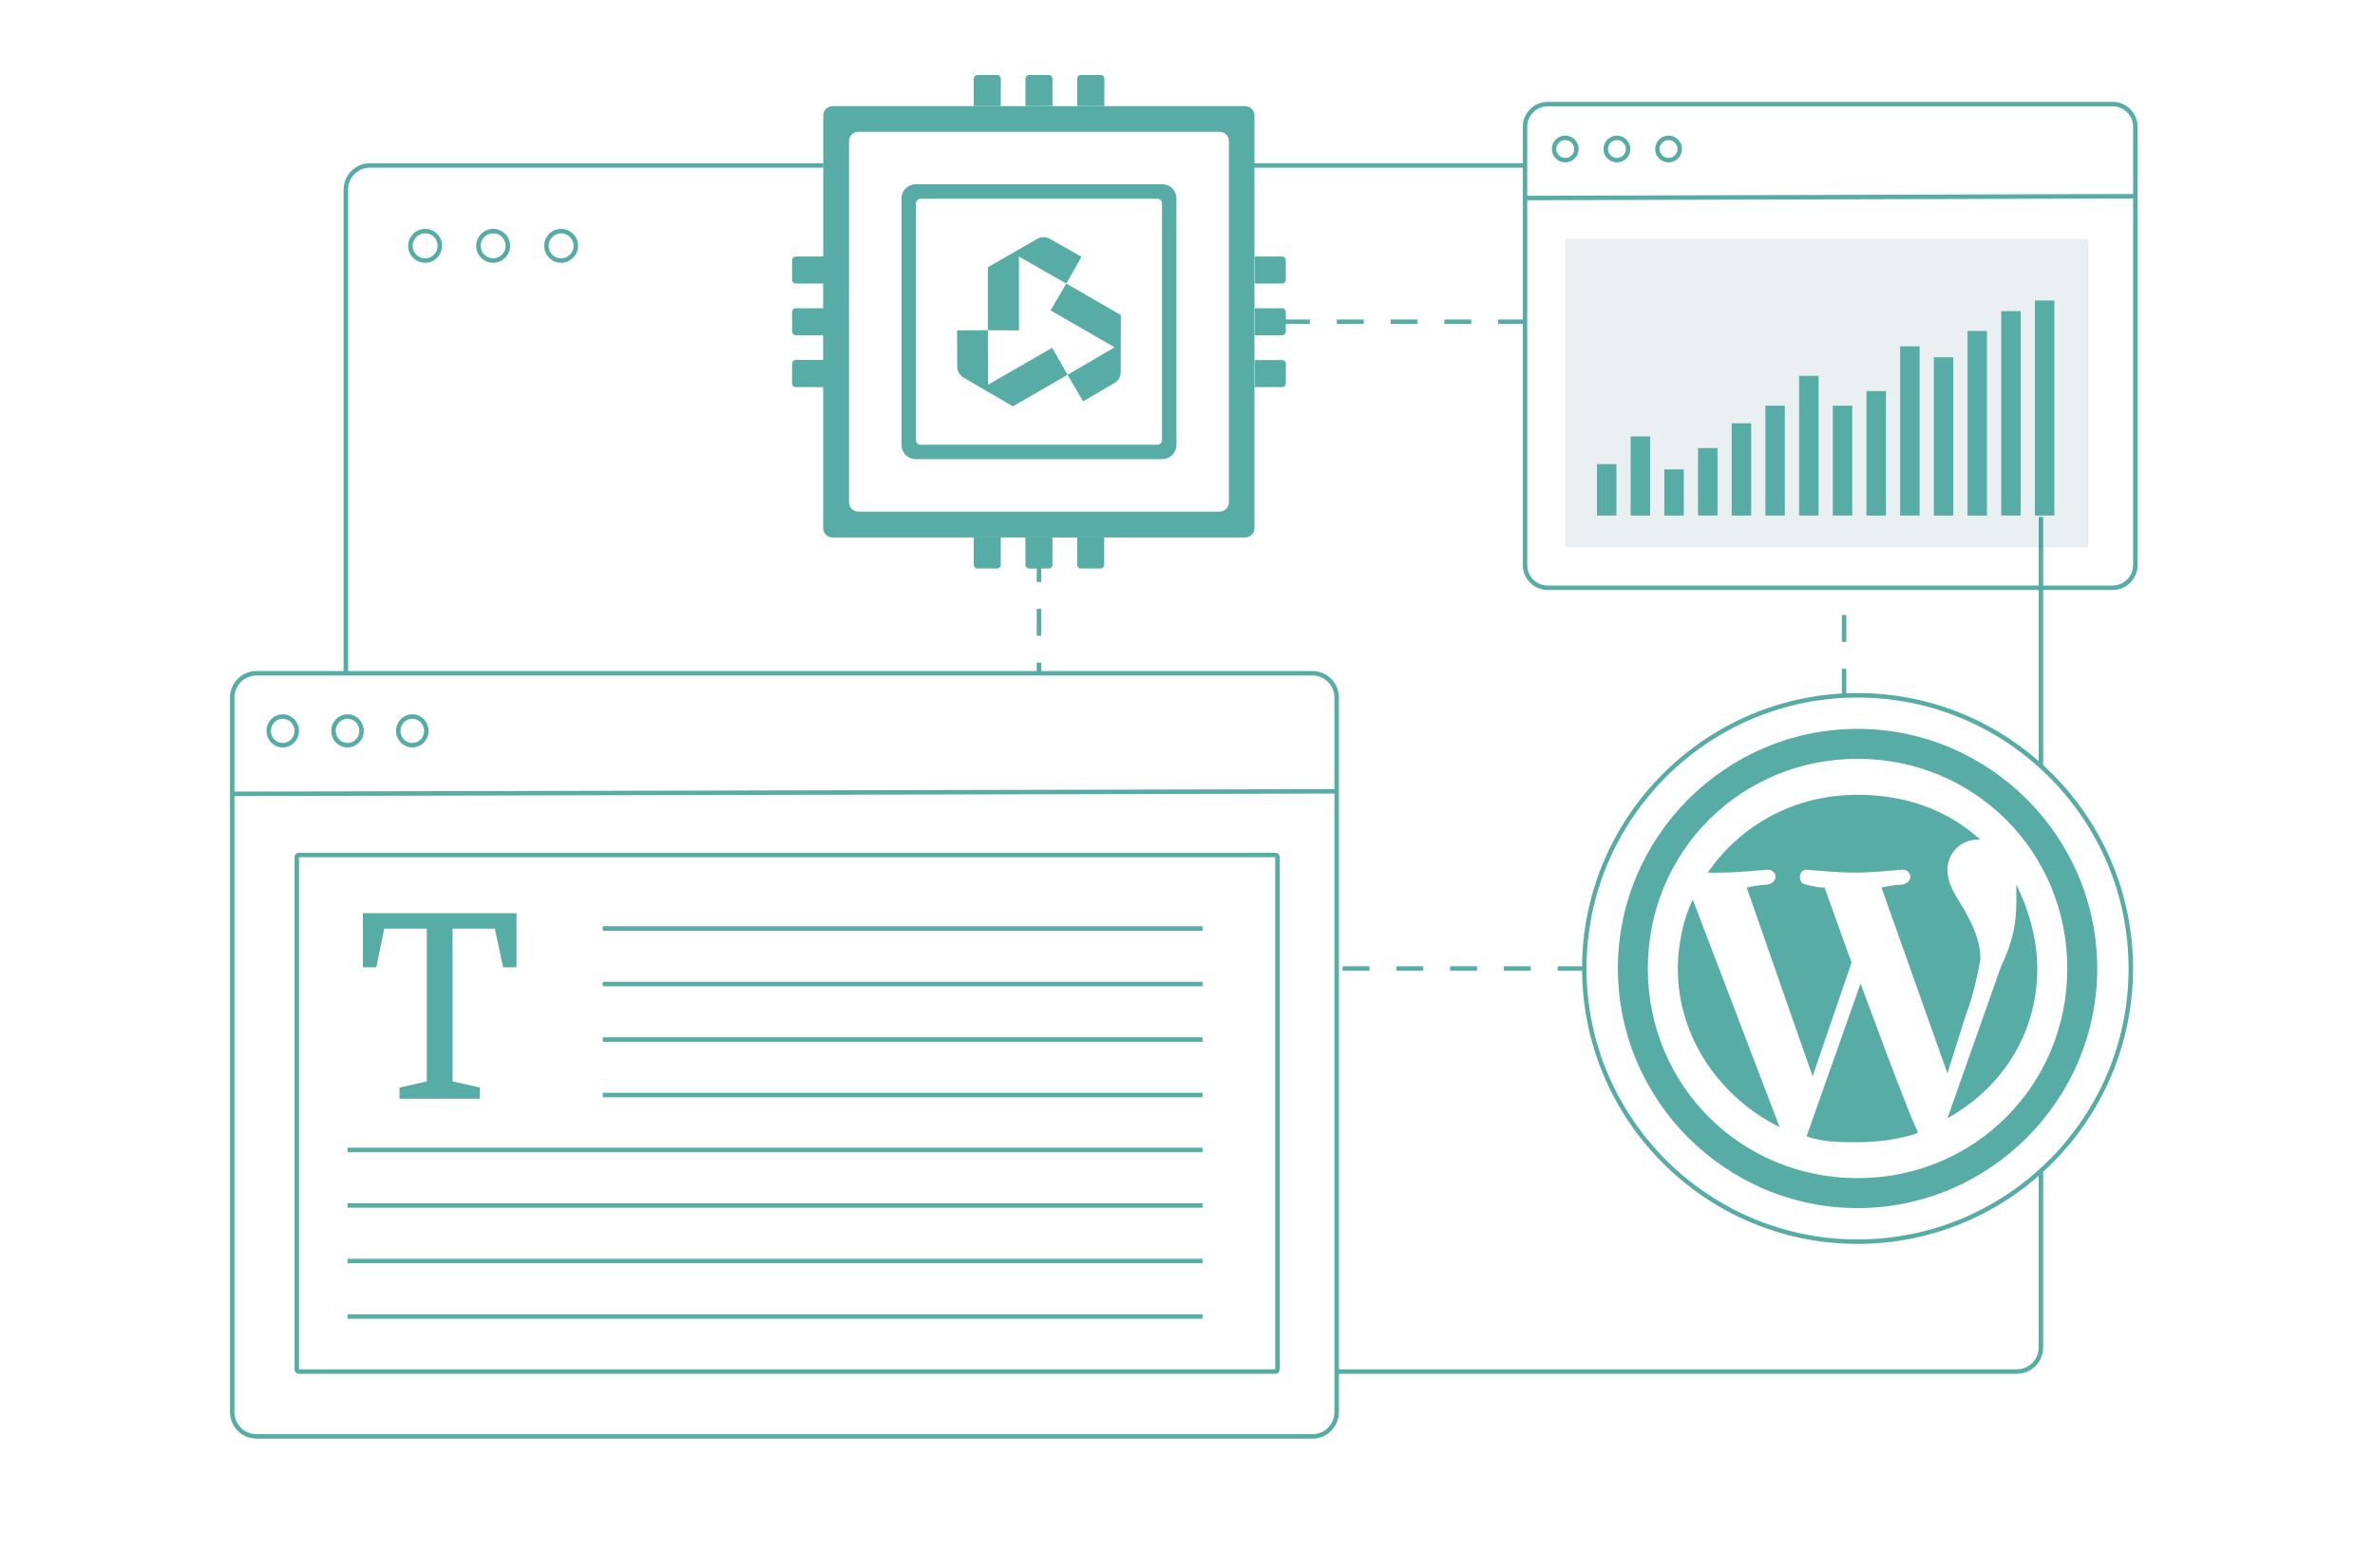 <?xml version="1.0" encoding="UTF-8"?><svg id="Layer_2" xmlns="http://www.w3.org/2000/svg" viewBox="0 0 1060 700"><defs><style>.cls-1{fill:none;}.cls-1,.cls-2,.cls-3{stroke-width:0px;}.cls-2{fill:#316a74;opacity:.1;}.cls-3{fill:#57ada6;}</style></defs><g id="Layer_1-2"><path class="cls-3" d="M161.97,407.69h68.55v24.15h-5.98l-3.68-17.25h-18.86v68.2l12.19,2.76v4.95h-35.88v-4.95l12.19-2.76v-68.2h-18.98l-3.57,17.25h-5.98v-24.15Z"/><path class="cls-3" d="M824.04,310.56h-2v-12h2v12ZM824.04,286.56h-2v-12h2v12ZM824.04,262.56h-2v-.16h2v.16Z"/><rect class="cls-1" x="0" width="1060" height="700"/><path class="cls-3" d="M900.14,613.32h-303.56v-2h303.56c5.38,0,9.76-4.38,9.76-9.76v-78.76h2v78.76c0,6.49-5.28,11.76-11.76,11.76Z"/><rect class="cls-3" x="909.9" y="230.82" width="2" height="111.13"/><rect class="cls-3" x="554.59" y="72.86" width="126.05" height="2"/><path class="cls-3" d="M155.36,300.58h-2V84.62c0-6.49,5.28-11.76,11.76-11.76h202.35v2h-202.35c-5.38,0-9.76,4.38-9.76,9.76v215.96Z"/><path class="cls-3" d="M189.75,117.32c-4.17,0-7.57-3.4-7.57-7.57s3.4-7.57,7.57-7.57,7.57,3.4,7.57,7.57-3.4,7.57-7.57,7.57ZM189.75,104.18c-3.07,0-5.57,2.5-5.57,5.57s2.5,5.57,5.57,5.57,5.57-2.5,5.57-5.57-2.5-5.57-5.57-5.57Z"/><path class="cls-3" d="M220.1,117.32c-4.17,0-7.57-3.4-7.57-7.57s3.4-7.57,7.57-7.57,7.57,3.4,7.57,7.57-3.4,7.57-7.57,7.57ZM220.1,104.18c-3.07,0-5.57,2.5-5.57,5.57s2.5,5.57,5.57,5.57,5.57-2.5,5.57-5.57-2.5-5.57-5.57-5.57Z"/><path class="cls-3" d="M250.45,117.32c-4.17,0-7.57-3.4-7.57-7.57s3.4-7.57,7.57-7.57,7.57,3.4,7.57,7.57-3.4,7.57-7.57,7.57ZM250.45,104.18c-3.07,0-5.57,2.5-5.57,5.57s2.5,5.57,5.57,5.57,5.57-2.5,5.57-5.57-2.5-5.57-5.57-5.57Z"/><path class="cls-3" d="M464.7,300.58h-2v-4.76h2v4.76ZM464.7,283.82h-2v-12h2v12ZM464.7,259.82h-2v-12h2v12Z"/><rect class="cls-3" x="103.66" y="352.87" width="492.92" height="2" transform="translate(-.78 .77) rotate(-.13)"/><path class="cls-3" d="M126.19,333.69c-4,0-7.26-3.32-7.26-7.4s3.26-7.4,7.26-7.4,7.26,3.32,7.26,7.4-3.26,7.4-7.26,7.4ZM126.19,320.89c-2.9,0-5.26,2.42-5.26,5.4s2.36,5.4,5.26,5.4,5.26-2.42,5.26-5.4-2.36-5.4-5.26-5.4Z"/><path class="cls-3" d="M155.1,333.69c-4,0-7.26-3.32-7.26-7.4s3.26-7.4,7.26-7.4,7.26,3.32,7.26,7.4-3.26,7.4-7.26,7.4ZM155.1,320.89c-2.9,0-5.26,2.42-5.26,5.4s2.36,5.4,5.26,5.4,5.26-2.42,5.26-5.4-2.36-5.4-5.26-5.4Z"/><path class="cls-3" d="M184.02,333.69c-4,0-7.26-3.32-7.26-7.4s3.26-7.4,7.26-7.4,7.26,3.32,7.26,7.4-3.26,7.4-7.26,7.4ZM184.02,320.89c-2.9,0-5.26,2.42-5.26,5.4s2.36,5.4,5.26,5.4,5.26-2.42,5.26-5.4-2.36-5.4-5.26-5.4Z"/><path class="cls-3" d="M585.75,642.27H114.48c-6.52,0-11.83-5.31-11.83-11.83v-319.04c0-6.52,5.3-11.83,11.83-11.83h471.27c6.52,0,11.83,5.3,11.83,11.83v319.04c0,6.52-5.31,11.83-11.83,11.83ZM114.48,301.58c-5.42,0-9.83,4.41-9.83,9.83v319.04c0,5.42,4.41,9.83,9.83,9.83h471.27c5.42,0,9.83-4.41,9.83-9.83v-319.04c0-5.42-4.41-9.83-9.83-9.83H114.48Z"/><path class="cls-3" d="M755.51,401.62l38.78,101.62c-26.74-13.37-45.46-40.11-45.46-70.87,0-10.7,2.67-22.73,6.69-30.75ZM883.88,428.36c-1.34,6.69-2.67,14.71-6.69,25.41l-8.02,25.41-29.42-82.9c5.35-1.34,9.36-1.34,9.36-1.34,5.35-1.34,4.01-6.69,0-6.69,0,0-13.37,1.34-21.39,1.34s-21.39-1.34-21.39-1.34c-4.01,0-4.01,6.69,0,6.69,0,0,4.01,1.34,8.02,1.34l12.03,33.43-17.38,50.81-29.42-84.24c5.35-1.34,9.36-1.34,9.36-1.34,5.35-1.34,4.01-6.69,0-6.69,0,0-13.37,1.34-21.39,1.34h-5.35c14.71-21.39,38.78-34.77,66.86-34.77,21.39,0,40.11,6.69,54.82,20.06h-1.34c-8.02,0-13.37,6.69-13.37,13.37s4.01,12.03,8.02,18.72c2.67,5.35,6.69,12.03,6.69,21.39h0ZM855.8,504.58v1.34c-8.02,2.67-17.38,4.01-26.74,4.01-8.02,0-16.05,0-22.73-2.67l24.07-68.19s24.07,65.52,25.41,65.52ZM899.92,394.93c5.35,10.7,9.36,24.07,9.36,37.44,0,29.42-16.05,53.49-40.11,66.86l24.07-68.19c5.35-10.7,6.69-20.06,6.69-28.08v-8.02h0ZM936.03,432.37c0,58.83-48.14,106.97-106.97,106.97s-106.97-48.14-106.97-106.97,48.14-106.97,106.97-106.97,106.97,48.14,106.97,106.97ZM922.66,432.37c0-52.15-41.45-93.6-93.6-93.6s-93.6,41.45-93.6,93.6,41.45,93.6,93.6,93.6,93.6-41.45,93.6-93.6Z"/><path class="cls-3" d="M829.06,555.33c-67.8,0-122.96-55.16-122.96-122.96s55.16-122.96,122.96-122.96,122.96,55.16,122.96,122.96-55.16,122.96-122.96,122.96ZM829.06,311.42c-66.7,0-120.96,54.26-120.96,120.96s54.26,120.96,120.96,120.96,120.96-54.26,120.96-120.96-54.26-120.96-120.96-120.96Z"/><path class="cls-3" d="M569.15,613.32H133.46c-1.11,0-2.01-.9-2.01-2.01v-228.6c0-1.11.9-2.01,2.01-2.01h435.69c1.11,0,2.01.9,2.01,2.01v228.6c0,1.11-.9,2.01-2.01,2.01ZM133.46,382.7v228.61s435.69,0,435.69,0v-228.61s-435.69,0-435.69,0Z"/><rect class="cls-3" x="269.02" y="438.31" width="267.7" height="2"/><rect class="cls-3" x="269.02" y="413.52" width="267.7" height="2"/><rect class="cls-3" x="269.02" y="463.1" width="267.7" height="2"/><rect class="cls-3" x="269.02" y="487.88" width="267.7" height="2"/><rect class="cls-3" x="155.1" y="512.39" width="381.61" height="2"/><rect class="cls-3" x="155.1" y="537.18" width="381.61" height="2"/><rect class="cls-3" x="155.1" y="561.97" width="381.61" height="2"/><path class="cls-3" d="M680.64,144.63h-12v-2h12v2ZM656.64,144.63h-12v-2h12v2ZM632.64,144.63h-12v-2h12v2ZM608.64,144.63h-12v-2h12v2ZM584.64,144.63h-12v-2h12v2Z"/><path class="cls-3" d="M707.21,433.38h-12v-2h12v2ZM683.21,433.38h-12v-2h12v2ZM659.21,433.38h-12v-2h12v2ZM635.21,433.38h-12v-2h12v2ZM611.21,433.38h-12v-2h12v2Z"/><rect class="cls-3" x="155.1" y="586.75" width="381.61" height="2"/><path class="cls-3" d="M942.92,263.4h-252.16c-6.13,0-11.12-4.99-11.12-11.12V56.59c0-6.13,4.99-11.12,11.12-11.12h252.16c6.13,0,11.12,4.99,11.12,11.12v195.69c0,6.13-4.99,11.12-11.12,11.12ZM690.76,47.47c-5.03,0-9.12,4.09-9.12,9.12v195.69c0,5.03,4.09,9.12,9.12,9.12h252.16c5.03,0,9.12-4.09,9.12-9.12V56.59c0-5.03-4.09-9.12-9.12-9.12h-252.16Z"/><rect class="cls-3" x="680.64" y="87.03" width="272.4" height="2" transform="translate(-.25 2.39) rotate(-.17)"/><path class="cls-3" d="M698.6,72.51c-3.3,0-5.99-2.69-5.99-5.99s2.69-5.99,5.99-5.99,5.99,2.69,5.99,5.99-2.69,5.99-5.99,5.99ZM698.6,62.53c-2.2,0-3.99,1.79-3.99,3.99s1.79,3.99,3.99,3.99,3.99-1.79,3.99-3.99-1.79-3.99-3.99-3.99Z"/><path class="cls-3" d="M721.66,72.51c-3.3,0-5.99-2.69-5.99-5.99s2.69-5.99,5.99-5.99,5.99,2.69,5.99,5.99-2.69,5.99-5.99,5.99ZM721.66,62.53c-2.2,0-3.99,1.79-3.99,3.99s1.79,3.99,3.99,3.99,3.99-1.79,3.99-3.99-1.79-3.99-3.99-3.99Z"/><path class="cls-3" d="M744.71,72.51c-3.3,0-5.99-2.69-5.99-5.99s2.69-5.99,5.99-5.99,5.99,2.69,5.99,5.99-2.69,5.99-5.99,5.99ZM744.71,62.53c-2.2,0-3.99,1.79-3.99,3.99s1.79,3.99,3.99,3.99,3.99-1.79,3.99-3.99-1.79-3.99-3.99-3.99Z"/><rect class="cls-2" x="698.6" y="106.68" width="233.39" height="137.66"/><rect class="cls-3" x="712.75" y="207.19" width="8.69" height="22.97"/><rect class="cls-3" x="727.78" y="194.83" width="8.69" height="35.33"/><rect class="cls-3" x="742.82" y="209.56" width="8.69" height="20.6"/><rect class="cls-3" x="757.85" y="200.04" width="8.69" height="30.12"/><rect class="cls-3" x="772.89" y="188.96" width="8.69" height="41.2"/><rect class="cls-3" x="787.92" y="181.14" width="8.69" height="49.02"/><rect class="cls-3" x="802.96" y="167.79" width="8.69" height="62.37"/><rect class="cls-3" x="818" y="181.14" width="8.69" height="49.02"/><rect class="cls-3" x="833.03" y="174.6" width="8.69" height="55.57"/><rect class="cls-3" x="848.07" y="154.62" width="8.69" height="75.54"/><rect class="cls-3" x="863.1" y="159.49" width="8.69" height="70.67"/><rect class="cls-3" x="878.14" y="147.76" width="8.69" height="82.41"/><rect class="cls-3" x="893.17" y="138.9" width="8.69" height="91.26"/><rect class="cls-3" x="908.21" y="134.16" width="8.69" height="96"/><path class="cls-3" d="M408.66,204.98h110.11c1.67,0,3.27-.67,4.45-1.85s1.85-2.78,1.85-4.45v-110.11c0-3.47-2.82-6.3-6.3-6.3h-110.11c-3.47,0-6.3,2.82-6.3,6.3v110.11c0,3.47,2.82,6.3,6.3,6.3h0ZM408.81,90.82c-.01-.56.2-1.1.6-1.49.39-.39.94-.61,1.49-.6h105.63c.56-.01,1.1.2,1.49.6.39.39.61.94.6,1.49v105.63c.01.56-.2,1.1-.6,1.49-.39.39-.94.61-1.49.6h-105.63c-.56.01-1.1-.2-1.49-.6-.39-.39-.61-.94-.6-1.49v-105.63Z"/><path class="cls-3" d="M573.89,148.01v-8.74c0-.91-.75-1.66-1.67-1.66h-12.2v12.07h12.2c.92-.01,1.67-.76,1.67-1.67h0Z"/><path class="cls-3" d="M560.02,126.59h12.2c.45,0,.87-.18,1.18-.49s.49-.73.49-1.17v-8.74c0-.92-.75-1.67-1.67-1.67h-12.2v12.07Z"/><path class="cls-3" d="M560.02,172.81h12.2c.92,0,1.67-.75,1.67-1.66v-8.75c0-.43-.18-.86-.49-1.17s-.73-.49-1.18-.48h-12.2v12.05Z"/><path class="cls-3" d="M355.2,172.81h12.2v62.97c0,2.31,1.86,4.17,4.17,4.17h184.16c2.31,0,4.17-1.86,4.17-4.17V51.55c0-2.31-1.86-4.17-4.17-4.17h-184.11c-2.31,0-4.17,1.86-4.17,4.17v62.97h-12.26c-.92,0-1.67.75-1.67,1.67v8.74c0,.43.18.86.49,1.17s.73.49,1.18.49h12.2v11.02h-12.2c-.92,0-1.67.75-1.67,1.66v8.74c0,.91.75,1.66,1.67,1.66h12.2v11.02h-12.2c-.45,0-.87.18-1.18.49s-.49.73-.49,1.17v8.74c-.03.46.15.9.46,1.24.31.33.75.5,1.21.5h0ZM378.93,63.02c0-2.31,1.86-4.17,4.17-4.17h161.22c2.31,0,4.17,1.86,4.17,4.17v161.22c0,2.31-1.86,4.17-4.17,4.17h-161.22c-2.31,0-4.17-1.86-4.17-4.17V63.02Z"/><path class="cls-3" d="M459.34,33.46c-.91,0-1.66.75-1.66,1.67v12.2h12.07v-12.2c-.01-.92-.76-1.67-1.67-1.67h-8.74Z"/><path class="cls-3" d="M436.27,33.46c-.92,0-1.67.75-1.67,1.67v12.2h12.07v-12.2c0-.45-.18-.87-.49-1.18s-.73-.49-1.17-.49h-8.74Z"/><path class="cls-3" d="M482.42,33.46c-.43,0-.86.18-1.17.49s-.49.73-.49,1.18v12.2h12.13v-12.2c0-.92-.75-1.67-1.66-1.67h-8.82Z"/><path class="cls-3" d="M459.34,253.81h8.74c.91,0,1.66-.75,1.66-1.67v-12.2h-12.07v12.2h.01c0,.45.18.87.49,1.18s.73.49,1.17.49h0Z"/><path class="cls-3" d="M436.27,253.81h8.74c.43,0,.86-.18,1.17-.49s.49-.73.49-1.18v-12.2h-12.07v12.2c0,.92.75,1.67,1.67,1.67h0Z"/><path class="cls-3" d="M482.42,253.81h8.74c.92,0,1.67-.75,1.67-1.67v-12.2h-12.07v12.2c0,.45.18.87.49,1.18s.73.49,1.17.49h0Z"/><path class="cls-3" d="M454.78,114.55l21.11,12.05,6.81-11.93-14.09-8.04c-1.75-1-3.9-1-5.65,0l-8.18,4.7h0l-13.88,7.97v28.13l13.88.09v-32.97Z"/><path class="cls-3" d="M500.26,140.65l-24.37-14.05-7.01,11.98,28.57,16.47-20.98,12.27-6.86-12.07-28.6,16.49-.11-24.3-13.74.06.07,16.22c0,2.01,1.09,3.87,2.83,4.89l8.18,4.75,13.82,8.04,24.41-14.07,6.94,11.86,14-8.19c1.74-1.02,2.81-2.88,2.81-4.9v-9.44h.01l.03-16.01Z"/></g></svg>